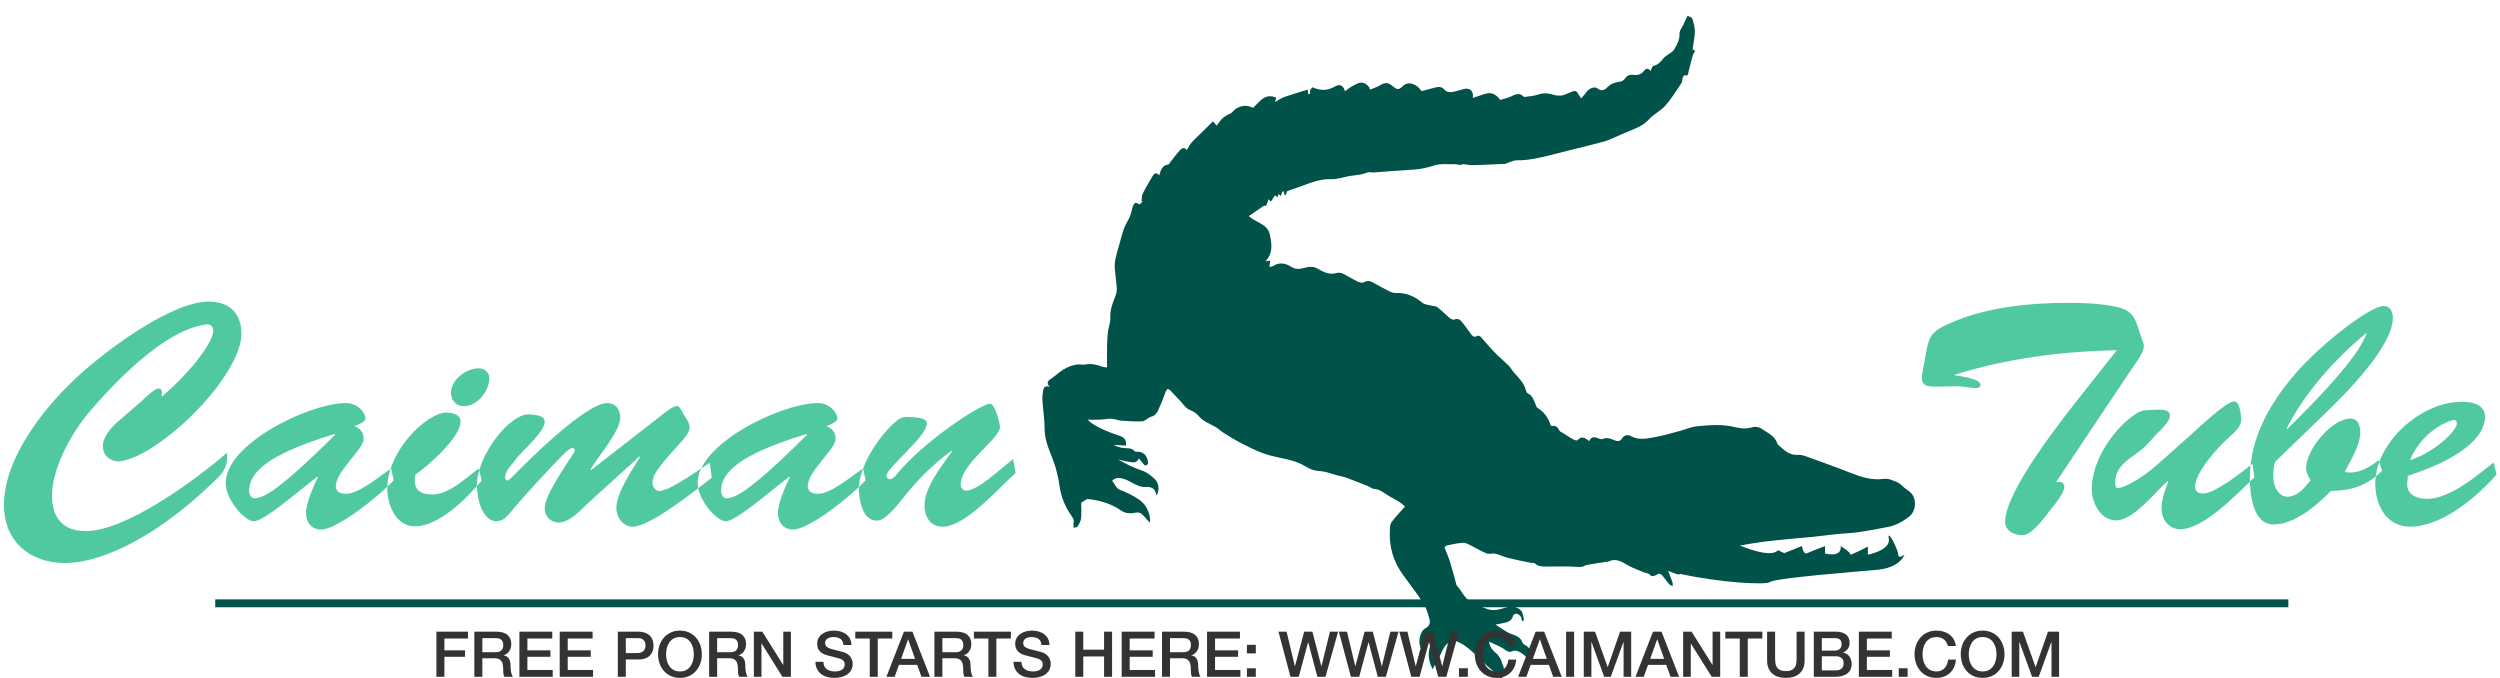 <?xml version="1.0" encoding="UTF-8"?>
<svg width="317px" height="86px" viewBox="0 0 317 86" version="1.1" xmlns="http://www.w3.org/2000/svg" xmlns:xlink="http://www.w3.org/1999/xlink">
    <!-- Generator: Sketch 45.2 (43514) - http://www.bohemiancoding.com/sketch -->
    <title>Caiman</title>
    <desc>Created with Sketch.</desc>
    <defs></defs>
    <g id="Page-1" stroke="none" stroke-width="1" fill="none" fill-rule="evenodd">
        <path d="M27.794,76.5 L289.661,76.5" id="Line-2" stroke="#015249" stroke-linecap="square"></path>
        <path d="M133.885,59.401 C134.081,60.105 134.236,60.826 134.336,61.549 C134.503,62.753 134.896,63.868 135.532,64.903 C135.728,65.222 135.969,65.518 136.123,65.853 C136.199,66.02 136.12,66.254 136.117,66.458 C136.115,66.61 136.121,66.76 136.123,66.913 C136.295,66.874 136.555,66.89 136.619,66.786 C136.818,66.465 137.036,66.108 137.077,65.747 C137.149,65.109 137.098,64.456 137.098,63.749 C137.218,63.671 137.455,63.517 137.695,63.368 C137.76,63.328 137.838,63.273 137.904,63.279 C139.452,63.426 140.889,63.854 142.186,64.753 C142.719,65.123 143.396,65.147 144.064,64.998 C144.273,64.951 144.589,65.015 144.743,65.153 C145.137,65.503 145.468,65.923 145.805,66.295 C145.966,65.33 145.383,64.024 144.541,63.425 C143.744,62.858 142.888,62.441 141.968,62.091 C141.563,61.938 141.33,61.345 141.02,60.951 C141.5,60.52 141.947,60.561 142.506,60.726 C143.063,60.89 143.503,61.219 144.008,61.445 C144.349,61.598 144.739,61.766 145.094,61.745 C145.913,61.693 146.535,61.834 146.626,62.848 C147.08,62.235 146.944,61.202 146.41,60.727 C145.924,60.295 145.452,59.883 144.783,59.664 C143.745,59.324 142.761,58.818 141.773,58.246 C142.205,58.349 142.633,58.499 143.071,58.542 C143.524,58.587 144.064,58.863 144.416,58.127 C144.678,58.447 144.886,58.7 145.14,59.012 C145.504,59.032 145.635,58.842 145.536,58.409 C145.359,57.632 144.903,57.253 144.116,57.271 C144.042,57.272 143.933,57.282 143.9,57.241 C143.484,56.716 142.877,56.88 142.336,56.793 C141.946,56.73 141.567,56.608 141.213,56.411 C141.733,56.44 142.253,56.469 142.769,56.498 C142.862,55.806 142.542,55.445 141.966,55.259 C141.044,54.962 138.576,54.072 137.942,53.215 C138.522,53.215 139.047,53.231 139.571,53.21 C139.938,53.195 140.301,53.111 140.667,53.094 C140.901,53.084 141.139,53.129 141.371,53.17 C141.652,53.218 141.926,53.327 142.207,53.344 C143.088,53.396 143.976,53.485 144.852,53.421 C145.233,53.394 145.566,52.939 145.962,52.841 C146.477,52.713 146.702,52.364 146.88,51.971 C147.218,51.225 147.525,50.464 147.802,49.694 C147.948,49.29 148.123,49.231 148.414,49.528 C148.826,49.948 149.222,50.383 149.63,50.809 C150.007,51.202 150.325,51.724 150.789,51.941 C151.218,52.141 151.653,52.327 151.923,52.677 C152.521,53.451 153.425,53.722 154.209,54.194 C154.537,54.392 154.815,54.672 155.142,54.875 C155.859,55.321 156.575,55.779 157.326,56.164 C158.298,56.66 159.275,57.173 160.303,57.526 C161.368,57.892 162.5,58.064 163.597,58.344 C164.03,58.455 164.46,58.598 164.866,58.782 C165.39,59.021 165.866,59.382 166.405,59.565 C166.911,59.736 167.479,59.712 168.007,59.828 C168.532,59.943 169.039,60.131 169.557,60.275 C169.914,60.374 170.288,60.421 170.633,60.547 C171.546,60.879 172.449,61.235 173.352,61.593 C173.672,61.719 173.969,61.978 174.292,62.003 C175.072,62.065 175.578,62.596 176.193,62.94 C176.598,63.168 177.013,63.378 177.405,63.627 C177.679,63.801 177.919,64.025 178.162,64.219 C177.557,64.908 176.955,65.527 176.445,66.213 C176.258,66.465 176.252,66.874 176.233,67.216 C176.119,69.298 176.665,71.195 177.904,72.893 C178.789,74.107 179.71,75.3 180.518,76.563 C180.892,77.148 181.082,77.865 181.264,78.547 C181.376,78.966 181.246,79.394 180.787,79.634 C180.019,80.036 179.82,81.361 180.097,82.073 C180.163,82.244 180.381,82.359 180.502,82.474 C180.909,81.801 181.26,81.223 181.61,80.645 C181.695,80.667 181.778,80.689 181.863,80.712 C181.066,82.057 180.879,83.423 181.674,84.869 C181.89,84.433 182.058,83.966 182.332,83.57 C182.803,82.888 182.949,81.981 183.679,81.499 C183.961,81.315 184.462,81.223 184.759,81.343 C185.325,81.57 185.864,81.926 186.329,82.325 C187.159,83.038 187.919,83.829 188.723,84.572 C189.103,84.922 189.531,85.223 189.907,85.577 C190.065,85.726 190.147,85.954 190.264,86.148 C190.741,85.766 190.846,84.797 190.513,84.207 C190.411,84.028 190.408,83.793 190.305,83.615 C190.155,83.355 189.991,83.083 189.77,82.889 C189.338,82.513 188.927,82.144 188.809,81.361 C189.458,81.666 190.026,81.882 190.54,82.188 C190.961,82.438 191.23,82.85 191.874,82.544 C192.348,82.32 193.383,83.015 193.671,83.528 C193.753,83.675 193.923,83.774 194.053,83.895 C194.11,83.725 194.222,83.553 194.216,83.385 C194.188,82.725 194.037,82.117 193.363,81.78 C193.246,81.72 193.105,81.621 193.067,81.509 C192.823,80.781 192.201,80.58 191.558,80.36 C191.22,80.244 190.919,80.019 190.607,79.831 C190.319,79.657 190.04,79.467 189.628,79.201 C189.952,79.139 190.165,79.099 190.377,79.056 C191.012,78.93 191.667,78.85 191.867,78.06 C191.897,77.94 192.192,77.784 192.321,77.815 C192.52,77.863 192.719,78.033 192.844,78.203 C192.945,78.342 192.94,78.558 192.995,78.798 C193.109,78.709 193.247,78.639 193.238,78.603 C193.14,78.203 193.126,77.715 192.876,77.436 C192.611,77.14 192.111,76.886 191.722,76.898 C191.109,76.916 190.51,77.211 189.89,77.311 C189.505,77.374 189.071,77.377 188.704,77.263 C188.04,77.056 187.411,76.74 186.766,76.472 C185.756,76.051 185.432,75.011 184.751,74.293 C184.712,74.253 184.688,74.194 184.672,74.139 C184.399,73.162 184.151,72.178 183.851,71.209 C183.664,70.608 183.4,70.029 183.148,69.38 C183.239,69.322 183.369,69.182 183.521,69.151 C184.188,69.018 184.859,68.858 185.534,68.826 C185.862,68.81 186.216,69.027 186.536,69.184 C187.192,69.504 187.813,69.905 188.49,70.169 C188.821,70.299 189.261,70.13 189.624,70.214 C190.167,70.338 190.676,70.606 191.218,70.741 C192.157,70.977 193.109,71.159 194.057,71.358 C194.244,71.397 194.504,71.335 194.617,71.439 C195.105,71.896 195.697,71.835 196.279,71.837 C197.122,71.838 197.965,71.816 198.808,71.826 C199.375,71.832 199.941,71.904 200.506,71.886 C200.746,71.879 200.974,71.678 201.219,71.633 C202.002,71.489 202.792,71.377 203.58,71.252 C203.715,71.231 203.867,71.248 203.985,71.192 C204.979,70.714 205.718,71.294 206.518,71.734 C207.122,72.066 207.787,72.287 208.422,72.564 C208.731,72.698 209.107,72.667 209.341,73.017 C209.396,73.099 209.85,73.028 210.026,72.899 C210.347,72.664 210.579,72.747 210.788,72.987 C211.091,73.336 211.347,73.726 211.651,74.074 C211.757,74.196 211.945,74.249 212.095,74.333 C212.087,74.161 212.117,73.976 212.064,73.819 C211.908,73.361 211.721,72.913 211.522,72.404 C211.558,72.413 211.594,72.421 211.63,72.431 C211.956,72.552 212.247,72.655 212.524,72.769 C212.737,72.858 212.919,72.845 213.093,72.777 C218.452,73.947 223.951,74.162 224.383,73.821 C225.046,73.296 235.126,72.51 238.045,72.248 C240.963,71.987 241.493,70.331 241.493,70.331 C241.493,70.331 240.697,70.937 240.697,70.331 C240.697,69.725 239.253,66.846 239.503,68.317 C239.754,69.787 236.851,70.331 236.851,70.331 L236.851,69.308 C236.851,69.308 234.464,70.544 234.597,70.299 C234.729,70.054 233.403,69.246 233.403,69.246 C233.556,70.799 231.413,70.176 231.413,70.176 L231.413,69.246 C231.413,69.246 229.689,69.889 229.159,70.14 C228.628,70.391 228.496,69.229 228.496,69.229 L226.241,70.14 L225.446,69.759 C224.734,70.608 222.353,69.873 220.616,69.178 C221.649,68.996 222.681,68.808 223.721,68.679 C225.781,68.424 227.855,68.274 229.922,68.066 C231.342,67.923 232.757,67.701 234.179,67.622 C235.902,67.526 237.569,67.149 239.253,66.847 C240.346,66.651 241.262,66.153 242.106,65.48 C243.004,64.765 243.069,63.164 242.219,62.41 C242.016,62.23 241.776,62.091 241.562,61.923 C241.233,61.663 240.949,61.308 240.578,61.149 C240.04,60.92 239.415,60.641 238.876,60.719 C237.289,60.947 235.9,60.451 234.483,59.893 C232.656,59.173 230.803,58.514 228.955,57.847 C228.647,57.737 228.298,57.654 227.976,57.678 C226.94,57.753 226.28,57.128 225.601,56.521 C225.514,56.444 225.404,56.361 225.373,56.26 C225.057,55.248 224.1,54.882 223.341,54.344 C223.053,54.14 222.528,54.066 222.188,54.173 C221.456,54.402 220.738,54.347 220.056,54.173 C218.42,53.754 216.781,53.895 215.147,54.058 C214.446,54.128 213.771,54.439 213.079,54.621 C211.985,54.909 210.897,55.242 209.785,55.44 C208.804,55.613 207.799,55.837 206.814,55.304 C206.407,55.084 205.939,55.138 205.648,55.629 C205.422,56.011 205.067,55.962 204.717,55.822 C204.223,55.624 203.741,55.418 203.191,55.665 C203.072,55.718 202.874,55.67 202.739,55.61 C202.248,55.388 201.8,55.301 201.503,55.937 C201.011,55.511 200.544,55.233 200.018,55.823 C199.957,55.89 199.663,55.818 199.519,55.736 C199.032,55.459 198.565,55.15 198.09,54.851 C197.975,54.779 197.813,54.731 197.754,54.627 C197.539,54.246 197.333,53.89 196.787,54.027 C196.737,54.039 196.613,53.925 196.59,53.85 C196.303,52.938 195.775,52.219 194.942,51.713 C194.818,51.638 194.775,51.421 194.708,51.265 C194.481,50.736 194.337,50.157 193.724,49.888 C193.622,49.843 193.538,49.682 193.509,49.561 C193.277,48.611 192.618,47.947 191.986,47.257 C191.742,46.99 191.583,46.646 191.33,46.392 C190.83,45.888 190.28,45.435 189.772,44.939 C189.395,44.572 189.046,44.177 188.695,43.786 C188.375,43.43 188.082,43.049 187.748,42.705 C187.658,42.612 187.416,42.53 187.332,42.582 C186.86,42.875 186.664,42.549 186.44,42.248 C186.063,41.741 185.708,41.214 185.293,40.738 C185.082,40.496 184.792,40.339 184.399,40.528 C184.263,40.593 183.959,40.442 183.801,40.31 C183.277,39.876 182.815,39.364 182.267,38.964 C182.015,38.781 181.616,38.803 181.289,38.712 C180.972,38.625 180.593,38.594 180.361,38.399 C179.369,37.565 178.282,37.087 176.949,37.152 C176.595,37.169 176.21,36.957 175.87,36.788 C175.246,36.478 174.649,36.116 174.032,35.79 C173.67,35.598 173.329,35.565 172.928,35.803 C172.746,35.911 172.37,35.807 172.134,35.693 C171.488,35.381 170.88,34.99 170.233,34.679 C170.022,34.578 169.717,34.55 169.493,34.615 C168.775,34.824 168.143,34.646 167.52,34.315 C167.209,34.151 166.904,33.938 166.57,33.866 C166.258,33.799 165.899,33.84 165.583,33.92 C164.971,34.077 164.394,34.238 163.788,33.86 C163.038,33.391 162.249,33.189 161.425,33.737 C161.315,33.811 161.151,33.806 160.962,33.85 C160.998,33.55 161.023,33.331 161.057,33.051 C160.832,33.08 160.663,33.102 160.464,33.127 C161.467,32.102 161.248,30.857 161.012,29.726 C160.735,28.403 159.219,28.204 158.338,27.406 C158.984,26.961 159.585,26.538 160.198,26.131 C160.297,26.065 160.523,26.111 160.561,26.039 C160.687,25.798 160.756,25.528 160.854,25.244 C160.914,25.317 161.002,25.426 161.131,25.584 C161.315,25.301 161.482,25.047 161.665,24.766 C161.716,24.808 161.825,24.896 161.985,25.027 C162.035,24.854 162.07,24.731 162.11,24.593 C162.211,24.682 162.289,24.749 162.41,24.856 C162.479,24.649 162.533,24.489 162.587,24.329 C162.641,24.294 162.695,24.259 162.749,24.225 C162.795,24.402 162.839,24.579 162.885,24.756 C162.959,24.713 163.033,24.671 163.108,24.627 C163.127,24.482 163.147,24.336 163.154,24.284 C163.417,24.176 163.627,24.067 163.85,24.002 C165.479,23.523 166.985,22.643 168.788,22.72 C169.578,22.753 170.382,22.444 171.183,22.308 C171.643,22.231 172.115,22.211 172.574,22.123 C172.902,22.06 173.212,21.903 173.54,21.834 C173.711,21.797 173.906,21.886 174.086,21.874 C175.796,21.754 177.503,21.601 179.214,21.507 C180.112,21.459 180.947,21.274 181.809,20.992 C182.602,20.732 183.524,20.839 184.39,20.819 C184.807,20.81 185.245,21.034 185.501,20.806 C185.992,20.863 186.388,20.955 186.781,20.944 C188.149,20.908 189.515,20.84 190.882,20.772 C191.007,20.766 191.125,20.659 191.252,20.619 C191.603,20.511 191.957,20.325 192.307,20.328 C193.789,20.343 195.207,20.026 196.626,19.656 C198.872,19.07 201.138,18.555 203.378,17.949 C204.13,17.745 204.83,17.356 205.555,17.053 C205.965,16.88 206.374,16.707 206.785,16.539 C207.635,16.195 208.445,15.846 209.095,15.124 C209.692,14.461 210.584,14.056 211.173,13.387 C211.948,12.509 212.564,11.492 213.22,10.517 C213.339,10.34 213.293,10.063 213.365,9.847 C213.406,9.724 213.566,9.525 213.621,9.54 C214.127,9.682 214.046,9.286 214.113,9.039 C214.292,8.376 214.45,7.706 214.64,7.046 C214.696,6.852 214.83,6.679 214.955,6.447 C214.849,6.385 214.732,6.318 214.619,6.253 C214.723,5.498 214.895,4.742 214.908,3.984 C214.918,3.444 214.757,2.886 214.584,2.365 C214.528,2.197 214.192,2.119 213.984,2 C213.901,2.173 213.818,2.346 213.736,2.52 C213.606,2.796 213.488,3.077 213.343,3.345 C213.172,3.662 212.95,3.871 212.963,4.35 C212.979,4.996 212.651,5.719 212.277,6.283 C211.977,6.736 211.318,6.943 210.95,7.37 C210.571,7.808 210.262,8.236 209.635,8.36 C209.489,8.389 209.412,8.765 209.286,9.016 C209.029,8.594 208.707,8.649 208.47,8.976 C208.09,9.497 207.568,9.558 207.01,9.49 C206.527,9.431 206.254,9.656 205.998,10.013 C205.89,10.163 205.684,10.295 205.5,10.332 C204.923,10.448 204.362,10.514 203.906,10.984 C203.552,11.349 203.114,11.678 202.533,11.196 C202.198,10.918 201.465,11.225 201.168,11.655 C200.979,11.929 200.751,12.177 200.496,12.491 C200.381,12.314 200.34,12.255 200.303,12.193 C199.841,11.409 199.844,11.415 199.008,11.755 C198.646,11.901 198.279,12.094 197.902,12.125 C197.509,12.157 197.09,12.059 196.703,11.945 C196.106,11.77 195.557,11.803 194.963,12.01 C194.452,12.189 193.881,12.202 193.26,12.301 C192.758,11.82 192.439,11.818 191.641,12.209 C191.198,12.426 190.694,12.524 190.231,12.671 C189.606,11.823 189.001,11.636 188.08,11.968 C187.65,12.124 187.214,12.266 186.746,12.425 C186.904,11.608 186.407,11.105 185.67,11.272 C185.122,11.397 184.588,11.609 184.035,11.682 C183.765,11.718 183.355,11.61 183.199,11.417 C182.828,10.959 182.424,10.974 181.942,11.108 C181.366,11.268 180.787,11.414 180.235,11.559 C179.911,10.947 179.088,10.487 178.529,10.579 C178.317,10.614 178.084,10.723 177.93,10.87 C177.374,11.401 177.222,11.426 176.651,10.966 C175.956,10.404 175.701,10.408 174.904,10.862 C174.536,11.073 174.118,11.198 173.72,11.364 C173.556,10.683 172.767,10.286 172.174,10.569 C171.889,10.705 171.601,10.838 171.332,11.003 C171.057,11.172 170.805,11.38 170.541,11.572 C170.36,10.879 169.92,10.584 169.288,10.958 C168.323,11.528 167.425,11.513 166.454,11.076 C166.406,11.055 166.203,11.287 166.133,11.43 C166.081,11.535 166.144,11.689 166.122,11.816 C166.113,11.868 166.014,11.905 165.913,11.98 C165.875,11.754 165.845,11.579 165.809,11.364 C164.801,11.679 163.819,11.957 162.859,12.296 C162.45,12.44 162.088,12.709 161.676,12.936 C161.719,12.787 161.766,12.624 161.835,12.384 C160.35,11.75 159.714,12.936 158.884,13.676 C157.99,13.177 156.874,13.43 156.23,14.241 C156.105,14.4 155.843,14.448 155.655,14.566 C155.414,14.717 155.154,14.855 154.958,15.053 C154.716,15.299 154.532,15.6 154.282,15.93 C154.091,15.713 153.946,15.549 153.803,15.384 C153.418,15.766 153.051,16.134 152.682,16.498 C152.16,17.013 151.615,17.507 151.121,18.047 C150.869,18.321 150.706,18.676 150.48,19.03 C150.195,18.613 149.86,18.775 149.6,19.063 C149.186,19.521 148.821,20.023 148.435,20.505 C148.339,20.625 148.257,20.834 148.147,20.85 C147.379,20.96 147.18,21.545 146.994,22.231 C146.585,21.765 146.331,22.024 146.137,22.35 C145.702,23.081 145.262,23.812 144.886,24.573 C144.75,24.848 144.795,25.21 144.757,25.533 C144.807,25.54 144.856,25.545 144.906,25.551 C144.769,25.678 144.63,25.805 144.492,25.931 C143.976,25.599 143.836,25.639 143.628,26.238 C143.487,26.638 143.433,27.071 143.271,27.46 C143.062,27.957 142.731,28.407 142.548,28.911 C142.285,29.631 142.105,30.382 141.896,31.121 C141.736,31.687 141.557,32.25 141.44,32.825 C141.36,33.218 141.327,33.633 141.356,34.033 C141.414,34.86 141.558,35.681 141.603,36.508 C141.623,36.876 141.555,37.28 141.411,37.62 C141.049,38.475 140.748,39.313 140.789,40.274 C140.814,40.86 140.569,41.451 140.495,42.046 C140.422,42.636 140.39,43.233 140.378,43.828 C140.359,44.72 140.373,45.614 140.373,46.593 C140.22,46.57 139.994,46.572 139.797,46.5 C139.089,46.241 138.385,46.068 137.616,46.22 C137.306,46.282 136.964,46.17 136.645,46.209 C135.592,46.336 134.724,46.853 133.935,47.525 C133.699,47.726 133.44,47.904 133.184,48.082 C132.832,48.326 132.673,48.599 133.118,49.048 C132.498,48.833 132.329,49.162 132.264,49.547 C132.198,49.946 132.154,50.359 132.179,50.761 C132.259,51.981 132.455,53.198 132.461,54.418 C132.46,56.227 133.423,57.737 133.885,59.401 Z" id="Shape" fill="#015249" fill-rule="nonzero"></path>
        <path d="M55.335,80.096 L59.336,80.096 L59.336,80.962 L56.35,80.962 L56.35,82.462 L58.97,82.462 L58.97,83.28 L56.35,83.28 L56.35,85.821 L55.335,85.821 L55.335,80.096 Z M60.147,80.096 L62.914,80.096 C63.552,80.096 64.031,80.233 64.35,80.505 C64.669,80.778 64.829,81.157 64.829,81.644 C64.829,81.917 64.788,82.142 64.707,82.321 C64.626,82.5 64.531,82.645 64.423,82.754 C64.315,82.864 64.208,82.943 64.103,82.991 C63.997,83.039 63.92,83.071 63.871,83.087 L63.871,83.103 C63.958,83.114 64.051,83.141 64.151,83.183 C64.251,83.226 64.345,83.294 64.431,83.388 C64.518,83.481 64.59,83.603 64.646,83.753 C64.703,83.902 64.732,84.089 64.732,84.314 C64.732,84.651 64.757,84.957 64.809,85.232 C64.86,85.507 64.94,85.704 65.048,85.821 L63.961,85.821 C63.885,85.698 63.84,85.562 63.827,85.412 C63.813,85.263 63.806,85.118 63.806,84.979 C63.806,84.717 63.79,84.492 63.758,84.302 C63.725,84.112 63.666,83.954 63.579,83.829 C63.493,83.703 63.375,83.611 63.226,83.552 C63.078,83.493 62.887,83.464 62.654,83.464 L61.161,83.464 L61.161,85.821 L60.147,85.821 L60.147,80.096 Z M61.161,82.702 L62.825,82.702 C63.149,82.702 63.395,82.626 63.563,82.474 C63.731,82.321 63.815,82.093 63.815,81.788 C63.815,81.606 63.788,81.458 63.733,81.343 C63.679,81.228 63.605,81.139 63.51,81.075 C63.416,81.011 63.307,80.968 63.186,80.946 C63.064,80.925 62.938,80.914 62.808,80.914 L61.161,80.914 L61.161,82.702 Z M65.859,80.096 L70.03,80.096 L70.03,80.962 L66.874,80.962 L66.874,82.462 L69.795,82.462 L69.795,83.28 L66.874,83.28 L66.874,84.955 L70.087,84.955 L70.087,85.821 L65.859,85.821 L65.859,80.096 Z M70.971,80.096 L75.142,80.096 L75.142,80.962 L71.986,80.962 L71.986,82.462 L74.907,82.462 L74.907,83.28 L71.986,83.28 L71.986,84.955 L75.199,84.955 L75.199,85.821 L70.971,85.821 L70.971,80.096 Z M78.339,80.096 L80.895,80.096 C81.306,80.096 81.641,80.155 81.901,80.273 C82.161,80.39 82.361,80.537 82.502,80.714 C82.642,80.89 82.738,81.083 82.79,81.291 C82.841,81.5 82.867,81.692 82.867,81.868 C82.867,82.045 82.841,82.236 82.79,82.442 C82.738,82.647 82.642,82.839 82.502,83.015 C82.361,83.191 82.161,83.337 81.901,83.452 C81.641,83.567 81.306,83.624 80.895,83.624 L79.353,83.624 L79.353,85.821 L78.339,85.821 L78.339,80.096 Z M79.353,82.806 L80.838,82.806 C80.952,82.806 81.068,82.79 81.187,82.758 C81.306,82.726 81.416,82.674 81.516,82.602 C81.616,82.53 81.697,82.434 81.759,82.313 C81.821,82.193 81.852,82.042 81.852,81.86 C81.852,81.673 81.825,81.518 81.771,81.395 C81.717,81.272 81.644,81.175 81.552,81.103 C81.46,81.031 81.355,80.981 81.236,80.954 C81.117,80.928 80.99,80.914 80.854,80.914 L79.353,80.914 L79.353,82.806 Z M86.218,80.778 C85.909,80.778 85.643,80.839 85.419,80.962 C85.194,81.085 85.011,81.25 84.871,81.455 C84.73,81.661 84.626,81.895 84.558,82.157 C84.491,82.419 84.457,82.686 84.457,82.959 C84.457,83.231 84.491,83.499 84.558,83.761 C84.626,84.022 84.73,84.256 84.871,84.462 C85.011,84.668 85.194,84.832 85.419,84.955 C85.643,85.078 85.909,85.14 86.218,85.14 C86.526,85.14 86.793,85.078 87.017,84.955 C87.242,84.832 87.424,84.668 87.565,84.462 C87.705,84.256 87.81,84.022 87.877,83.761 C87.945,83.499 87.979,83.231 87.979,82.959 C87.979,82.686 87.945,82.419 87.877,82.157 C87.81,81.895 87.705,81.661 87.565,81.455 C87.424,81.25 87.242,81.085 87.017,80.962 C86.793,80.839 86.526,80.778 86.218,80.778 Z M86.218,79.96 C86.651,79.96 87.039,80.04 87.382,80.201 C87.726,80.361 88.016,80.578 88.254,80.85 C88.492,81.123 88.675,81.441 88.802,81.804 C88.929,82.168 88.993,82.553 88.993,82.959 C88.993,83.37 88.929,83.758 88.802,84.121 C88.675,84.485 88.492,84.803 88.254,85.075 C88.016,85.348 87.726,85.563 87.382,85.721 C87.039,85.879 86.651,85.957 86.218,85.957 C85.785,85.957 85.397,85.879 85.053,85.721 C84.71,85.563 84.419,85.348 84.181,85.075 C83.943,84.803 83.761,84.485 83.633,84.121 C83.506,83.758 83.443,83.37 83.443,82.959 C83.443,82.553 83.506,82.168 83.633,81.804 C83.761,81.441 83.943,81.123 84.181,80.85 C84.419,80.578 84.71,80.361 85.053,80.201 C85.397,80.04 85.785,79.96 86.218,79.96 Z M89.918,80.096 L92.685,80.096 C93.323,80.096 93.802,80.233 94.121,80.505 C94.44,80.778 94.6,81.157 94.6,81.644 C94.6,81.917 94.559,82.142 94.478,82.321 C94.397,82.5 94.302,82.645 94.194,82.754 C94.086,82.864 93.979,82.943 93.874,82.991 C93.768,83.039 93.691,83.071 93.642,83.087 L93.642,83.103 C93.729,83.114 93.822,83.141 93.922,83.183 C94.022,83.226 94.116,83.294 94.202,83.388 C94.289,83.481 94.36,83.603 94.417,83.753 C94.474,83.902 94.502,84.089 94.502,84.314 C94.502,84.651 94.528,84.957 94.579,85.232 C94.631,85.507 94.711,85.704 94.819,85.821 L93.732,85.821 C93.656,85.698 93.611,85.562 93.598,85.412 C93.584,85.263 93.577,85.118 93.577,84.979 C93.577,84.717 93.561,84.492 93.529,84.302 C93.496,84.112 93.437,83.954 93.35,83.829 C93.264,83.703 93.146,83.611 92.997,83.552 C92.848,83.493 92.658,83.464 92.425,83.464 L90.932,83.464 L90.932,85.821 L89.918,85.821 L89.918,80.096 Z M90.932,82.702 L92.596,82.702 C92.92,82.702 93.166,82.626 93.334,82.474 C93.502,82.321 93.585,82.093 93.585,81.788 C93.585,81.606 93.558,81.458 93.504,81.343 C93.45,81.228 93.376,81.139 93.281,81.075 C93.187,81.011 93.078,80.968 92.957,80.946 C92.835,80.925 92.709,80.914 92.579,80.914 L90.932,80.914 L90.932,82.702 Z M95.59,80.096 L96.661,80.096 L99.306,84.314 L99.322,84.314 L99.322,80.096 L100.288,80.096 L100.288,85.821 L99.217,85.821 L96.58,81.612 L96.555,81.612 L96.555,85.821 L95.59,85.821 L95.59,80.096 Z M104.41,83.913 C104.41,84.132 104.448,84.319 104.523,84.474 C104.599,84.629 104.705,84.756 104.84,84.855 C104.975,84.954 105.131,85.026 105.306,85.071 C105.482,85.117 105.673,85.14 105.878,85.14 C106.1,85.14 106.29,85.114 106.446,85.063 C106.603,85.013 106.73,84.947 106.828,84.867 C106.925,84.787 106.995,84.695 107.039,84.59 C107.082,84.486 107.104,84.381 107.104,84.274 C107.104,84.055 107.054,83.893 106.954,83.789 C106.853,83.684 106.744,83.611 106.625,83.568 C106.419,83.493 106.18,83.422 105.907,83.356 C105.634,83.289 105.297,83.202 104.897,83.095 C104.648,83.031 104.441,82.947 104.276,82.843 C104.111,82.738 103.98,82.622 103.882,82.494 C103.785,82.365 103.716,82.229 103.675,82.085 C103.635,81.941 103.615,81.794 103.615,81.644 C103.615,81.355 103.675,81.105 103.797,80.894 C103.919,80.683 104.08,80.508 104.28,80.369 C104.48,80.23 104.707,80.127 104.962,80.06 C105.216,79.994 105.473,79.96 105.732,79.96 C106.035,79.96 106.321,79.999 106.588,80.076 C106.856,80.154 107.091,80.27 107.294,80.425 C107.497,80.58 107.658,80.771 107.777,80.998 C107.896,81.226 107.956,81.489 107.956,81.788 L106.941,81.788 C106.914,81.419 106.787,81.159 106.56,81.007 C106.333,80.854 106.043,80.778 105.692,80.778 C105.573,80.778 105.451,80.79 105.327,80.814 C105.202,80.838 105.089,80.878 104.986,80.934 C104.883,80.99 104.798,81.067 104.73,81.163 C104.663,81.259 104.629,81.379 104.629,81.524 C104.629,81.727 104.692,81.886 104.82,82.001 C104.947,82.116 105.113,82.202 105.319,82.261 C105.34,82.267 105.425,82.289 105.574,82.329 C105.723,82.37 105.889,82.414 106.073,82.462 C106.257,82.51 106.437,82.557 106.613,82.602 C106.789,82.647 106.914,82.681 106.99,82.702 C107.179,82.761 107.344,82.841 107.485,82.943 C107.626,83.044 107.743,83.161 107.838,83.292 C107.933,83.422 108.003,83.563 108.049,83.712 C108.095,83.862 108.118,84.012 108.118,84.161 C108.118,84.482 108.052,84.756 107.919,84.983 C107.787,85.21 107.612,85.396 107.396,85.54 C107.179,85.685 106.933,85.79 106.657,85.857 C106.381,85.924 106.1,85.957 105.813,85.957 C105.484,85.957 105.172,85.917 104.88,85.837 C104.588,85.757 104.334,85.634 104.118,85.468 C103.901,85.303 103.728,85.09 103.598,84.831 C103.468,84.572 103.401,84.266 103.395,83.913 L104.41,83.913 Z M108.451,80.096 L113.141,80.096 L113.141,80.962 L111.299,80.962 L111.299,85.821 L110.284,85.821 L110.284,80.962 L108.451,80.962 L108.451,80.096 Z M114.617,80.096 L115.697,80.096 L117.928,85.821 L116.841,85.821 L116.297,84.306 L113.984,84.306 L113.441,85.821 L112.394,85.821 L114.617,80.096 Z M114.26,83.544 L116.029,83.544 L115.161,81.083 L115.137,81.083 L114.26,83.544 Z M118.48,80.096 L121.247,80.096 C121.885,80.096 122.364,80.233 122.683,80.505 C123.002,80.778 123.162,81.157 123.162,81.644 C123.162,81.917 123.121,82.142 123.04,82.321 C122.959,82.5 122.864,82.645 122.756,82.754 C122.648,82.864 122.541,82.943 122.435,82.991 C122.33,83.039 122.253,83.071 122.204,83.087 L122.204,83.103 C122.291,83.114 122.384,83.141 122.484,83.183 C122.584,83.226 122.677,83.294 122.764,83.388 C122.851,83.481 122.922,83.603 122.979,83.753 C123.036,83.902 123.064,84.089 123.064,84.314 C123.064,84.651 123.09,84.957 123.141,85.232 C123.193,85.507 123.272,85.704 123.381,85.821 L122.293,85.821 C122.218,85.698 122.173,85.562 122.159,85.412 C122.146,85.263 122.139,85.118 122.139,84.979 C122.139,84.717 122.123,84.492 122.09,84.302 C122.058,84.112 121.999,83.954 121.912,83.829 C121.825,83.703 121.708,83.611 121.559,83.552 C121.41,83.493 121.22,83.464 120.987,83.464 L119.494,83.464 L119.494,85.821 L118.48,85.821 L118.48,80.096 Z M119.494,82.702 L121.157,82.702 C121.482,82.702 121.728,82.626 121.896,82.474 C122.063,82.321 122.147,82.093 122.147,81.788 C122.147,81.606 122.12,81.458 122.066,81.343 C122.012,81.228 121.938,81.139 121.843,81.075 C121.748,81.011 121.64,80.968 121.518,80.946 C121.397,80.925 121.271,80.914 121.141,80.914 L119.494,80.914 L119.494,82.702 Z M123.494,80.096 L128.184,80.096 L128.184,80.962 L126.342,80.962 L126.342,85.821 L125.328,85.821 L125.328,80.962 L123.494,80.962 L123.494,80.096 Z M129.523,83.913 C129.523,84.132 129.561,84.319 129.637,84.474 C129.712,84.629 129.818,84.756 129.953,84.855 C130.088,84.954 130.244,85.026 130.42,85.071 C130.595,85.117 130.786,85.14 130.992,85.14 C131.214,85.14 131.403,85.114 131.56,85.063 C131.717,85.013 131.844,84.947 131.941,84.867 C132.038,84.787 132.109,84.695 132.152,84.59 C132.195,84.486 132.217,84.381 132.217,84.274 C132.217,84.055 132.167,83.893 132.067,83.789 C131.967,83.684 131.857,83.611 131.738,83.568 C131.533,83.493 131.293,83.422 131.02,83.356 C130.747,83.289 130.41,83.202 130.01,83.095 C129.761,83.031 129.554,82.947 129.389,82.843 C129.224,82.738 129.093,82.622 128.996,82.494 C128.898,82.365 128.829,82.229 128.789,82.085 C128.748,81.941 128.728,81.794 128.728,81.644 C128.728,81.355 128.789,81.105 128.91,80.894 C129.032,80.683 129.193,80.508 129.393,80.369 C129.593,80.23 129.821,80.127 130.075,80.06 C130.329,79.994 130.586,79.96 130.846,79.96 C131.149,79.96 131.434,79.999 131.702,80.076 C131.969,80.154 132.205,80.27 132.408,80.425 C132.61,80.58 132.771,80.771 132.89,80.998 C133.009,81.226 133.069,81.489 133.069,81.788 L132.055,81.788 C132.028,81.419 131.901,81.159 131.673,81.007 C131.446,80.854 131.157,80.778 130.805,80.778 C130.686,80.778 130.564,80.79 130.44,80.814 C130.316,80.838 130.202,80.878 130.099,80.934 C129.996,80.99 129.911,81.067 129.844,81.163 C129.776,81.259 129.742,81.379 129.742,81.524 C129.742,81.727 129.806,81.886 129.933,82.001 C130.06,82.116 130.226,82.202 130.432,82.261 C130.453,82.267 130.539,82.289 130.687,82.329 C130.836,82.37 131.003,82.414 131.186,82.462 C131.37,82.51 131.55,82.557 131.726,82.602 C131.902,82.647 132.028,82.681 132.103,82.702 C132.293,82.761 132.458,82.841 132.598,82.943 C132.739,83.044 132.857,83.161 132.951,83.292 C133.046,83.422 133.116,83.563 133.162,83.712 C133.208,83.862 133.231,84.012 133.231,84.161 C133.231,84.482 133.165,84.756 133.032,84.983 C132.9,85.21 132.725,85.396 132.509,85.54 C132.293,85.685 132.047,85.79 131.771,85.857 C131.495,85.924 131.214,85.957 130.927,85.957 C130.597,85.957 130.286,85.917 129.994,85.837 C129.702,85.757 129.447,85.634 129.231,85.468 C129.015,85.303 128.841,85.09 128.712,84.831 C128.582,84.572 128.514,84.266 128.509,83.913 L129.523,83.913 Z M136.347,80.096 L137.361,80.096 L137.361,82.374 L139.998,82.374 L139.998,80.096 L141.013,80.096 L141.013,85.821 L139.998,85.821 L139.998,83.239 L137.361,83.239 L137.361,85.821 L136.347,85.821 L136.347,80.096 Z M142.23,80.096 L146.401,80.096 L146.401,80.962 L143.244,80.962 L143.244,82.462 L146.165,82.462 L146.165,83.28 L143.244,83.28 L143.244,84.955 L146.457,84.955 L146.457,85.821 L142.23,85.821 L142.23,80.096 Z M147.342,80.096 L150.109,80.096 C150.747,80.096 151.226,80.233 151.545,80.505 C151.864,80.778 152.024,81.157 152.024,81.644 C152.024,81.917 151.983,82.142 151.902,82.321 C151.821,82.5 151.726,82.645 151.618,82.754 C151.51,82.864 151.403,82.943 151.297,82.991 C151.192,83.039 151.115,83.071 151.066,83.087 L151.066,83.103 C151.153,83.114 151.246,83.141 151.346,83.183 C151.446,83.226 151.539,83.294 151.626,83.388 C151.713,83.481 151.784,83.603 151.841,83.753 C151.898,83.902 151.926,84.089 151.926,84.314 C151.926,84.651 151.952,84.957 152.003,85.232 C152.055,85.507 152.135,85.704 152.243,85.821 L151.155,85.821 C151.08,85.698 151.035,85.562 151.022,85.412 C151.008,85.263 151.001,85.118 151.001,84.979 C151.001,84.717 150.985,84.492 150.953,84.302 C150.92,84.112 150.861,83.954 150.774,83.829 C150.687,83.703 150.57,83.611 150.421,83.552 C150.272,83.493 150.082,83.464 149.849,83.464 L148.356,83.464 L148.356,85.821 L147.342,85.821 L147.342,80.096 Z M148.356,82.702 L150.019,82.702 C150.344,82.702 150.59,82.626 150.758,82.474 C150.925,82.321 151.009,82.093 151.009,81.788 C151.009,81.606 150.982,81.458 150.928,81.343 C150.874,81.228 150.8,81.139 150.705,81.075 C150.61,81.011 150.502,80.968 150.38,80.946 C150.259,80.925 150.133,80.914 150.003,80.914 L148.356,80.914 L148.356,82.702 Z M153.054,80.096 L157.225,80.096 L157.225,80.962 L154.068,80.962 L154.068,82.462 L156.989,82.462 L156.989,83.28 L154.068,83.28 L154.068,84.955 L157.282,84.955 L157.282,85.821 L153.054,85.821 L153.054,80.096 Z M158.109,84.739 L159.237,84.739 L159.237,85.821 L158.109,85.821 L158.109,84.739 Z M158.109,81.764 L159.237,81.764 L159.237,82.847 L158.109,82.847 L158.109,81.764 Z M162.11,80.096 L163.14,80.096 L164.187,84.474 L164.203,84.474 L165.371,80.096 L166.41,80.096 L167.546,84.474 L167.562,84.474 L168.641,80.096 L169.672,80.096 L168.073,85.821 L167.043,85.821 L165.883,81.443 L165.866,81.443 L164.682,85.821 L163.635,85.821 L162.11,80.096 Z M169.769,80.096 L170.8,80.096 L171.847,84.474 L171.863,84.474 L173.031,80.096 L174.07,80.096 L175.206,84.474 L175.222,84.474 L176.301,80.096 L177.332,80.096 L175.733,85.821 L174.703,85.821 L173.542,81.443 L173.526,81.443 L172.341,85.821 L171.295,85.821 L169.769,80.096 Z M177.429,80.096 L178.46,80.096 L179.506,84.474 L179.522,84.474 L180.691,80.096 L181.73,80.096 L182.866,84.474 L182.882,84.474 L183.961,80.096 L184.991,80.096 L183.393,85.821 L182.362,85.821 L181.202,81.443 L181.186,81.443 L180.001,85.821 L178.955,85.821 L177.429,80.096 Z M185,84.739 L186.127,84.739 L186.127,85.821 L185,85.821 L185,84.739 Z M191.223,81.917 C191.18,81.751 191.12,81.598 191.045,81.459 C190.969,81.321 190.871,81.2 190.752,81.099 C190.633,80.997 190.494,80.918 190.335,80.862 C190.175,80.806 189.99,80.778 189.779,80.778 C189.47,80.778 189.204,80.839 188.98,80.962 C188.755,81.085 188.572,81.25 188.432,81.455 C188.291,81.661 188.187,81.895 188.119,82.157 C188.052,82.419 188.018,82.686 188.018,82.959 C188.018,83.231 188.052,83.499 188.119,83.761 C188.187,84.022 188.291,84.256 188.432,84.462 C188.572,84.668 188.755,84.832 188.98,84.955 C189.204,85.078 189.47,85.14 189.779,85.14 C190.006,85.14 190.206,85.101 190.379,85.023 C190.552,84.946 190.701,84.839 190.826,84.703 C190.95,84.566 191.047,84.407 191.118,84.226 C191.188,84.044 191.234,83.849 191.256,83.64 L192.245,83.64 C192.224,83.982 192.149,84.295 192.022,84.578 C191.895,84.862 191.723,85.106 191.507,85.312 C191.291,85.518 191.036,85.677 190.744,85.789 C190.452,85.901 190.13,85.957 189.779,85.957 C189.346,85.957 188.958,85.879 188.614,85.721 C188.271,85.563 187.98,85.348 187.742,85.075 C187.504,84.803 187.322,84.485 187.194,84.121 C187.067,83.758 187.004,83.37 187.004,82.959 C187.004,82.553 187.067,82.168 187.194,81.804 C187.322,81.441 187.504,81.123 187.742,80.85 C187.98,80.578 188.271,80.361 188.614,80.201 C188.958,80.04 189.346,79.96 189.779,79.96 C190.103,79.96 190.409,80.004 190.696,80.092 C190.982,80.181 191.235,80.309 191.454,80.477 C191.673,80.646 191.851,80.85 191.986,81.091 C192.121,81.331 192.205,81.606 192.237,81.917 L191.223,81.917 Z M194.72,80.096 L195.799,80.096 L198.031,85.821 L196.944,85.821 L196.4,84.306 L194.087,84.306 L193.544,85.821 L192.497,85.821 L194.72,80.096 Z M194.363,83.544 L196.132,83.544 L195.264,81.083 L195.24,81.083 L194.363,83.544 Z M198.583,80.096 L199.597,80.096 L199.597,85.821 L198.583,85.821 L198.583,80.096 Z M200.822,80.096 L202.25,80.096 L203.849,84.578 L203.865,84.578 L205.423,80.096 L206.835,80.096 L206.835,85.821 L205.869,85.821 L205.869,81.403 L205.853,81.403 L204.246,85.821 L203.411,85.821 L201.804,81.403 L201.788,81.403 L201.788,85.821 L200.822,85.821 L200.822,80.096 Z M209.602,80.096 L210.681,80.096 L212.912,85.821 L211.825,85.821 L211.281,84.306 L208.969,84.306 L208.425,85.821 L207.378,85.821 L209.602,80.096 Z M209.245,83.544 L211.014,83.544 L210.145,81.083 L210.121,81.083 L209.245,83.544 Z M213.423,80.096 L214.495,80.096 L217.14,84.314 L217.156,84.314 L217.156,80.096 L218.122,80.096 L218.122,85.821 L217.05,85.821 L214.413,81.612 L214.389,81.612 L214.389,85.821 L213.423,85.821 L213.423,80.096 Z M218.771,80.096 L223.461,80.096 L223.461,80.962 L221.619,80.962 L221.619,85.821 L220.604,85.821 L220.604,80.962 L218.771,80.962 L218.771,80.096 Z M224.069,80.096 L225.083,80.096 L225.083,83.432 C225.083,83.624 225.093,83.819 225.112,84.017 C225.131,84.215 225.185,84.393 225.274,84.55 C225.363,84.708 225.499,84.838 225.68,84.939 C225.861,85.041 226.117,85.092 226.447,85.092 C226.777,85.092 227.032,85.041 227.213,84.939 C227.395,84.838 227.53,84.708 227.619,84.55 C227.708,84.393 227.763,84.215 227.781,84.017 C227.8,83.819 227.81,83.624 227.81,83.432 L227.81,80.096 L228.824,80.096 L228.824,83.761 C228.824,84.129 228.767,84.45 228.654,84.723 C228.54,84.995 228.379,85.224 228.171,85.408 C227.963,85.593 227.712,85.73 227.42,85.821 C227.128,85.912 226.804,85.957 226.447,85.957 C226.09,85.957 225.765,85.912 225.473,85.821 C225.181,85.73 224.931,85.593 224.722,85.408 C224.514,85.224 224.353,84.995 224.24,84.723 C224.126,84.45 224.069,84.129 224.069,83.761 L224.069,80.096 Z M231.007,82.494 L232.662,82.494 C232.906,82.494 233.108,82.426 233.271,82.289 C233.433,82.153 233.514,81.957 233.514,81.7 C233.514,81.411 233.441,81.208 233.295,81.091 C233.149,80.973 232.938,80.914 232.662,80.914 L231.007,80.914 L231.007,82.494 Z M229.993,80.096 L232.808,80.096 C233.327,80.096 233.744,80.214 234.058,80.449 C234.371,80.684 234.528,81.04 234.528,81.516 C234.528,81.804 234.457,82.051 234.313,82.257 C234.17,82.463 233.966,82.622 233.701,82.734 L233.701,82.75 C234.058,82.825 234.328,82.992 234.512,83.251 C234.696,83.511 234.788,83.835 234.788,84.226 C234.788,84.45 234.747,84.66 234.666,84.855 C234.585,85.05 234.458,85.218 234.285,85.36 C234.112,85.502 233.89,85.614 233.62,85.697 C233.349,85.78 233.027,85.821 232.654,85.821 L229.993,85.821 L229.993,80.096 Z M231.007,85.003 L232.8,85.003 C233.108,85.003 233.348,84.924 233.518,84.767 C233.689,84.609 233.774,84.386 233.774,84.097 C233.774,83.814 233.689,83.596 233.518,83.444 C233.348,83.292 233.108,83.215 232.8,83.215 L231.007,83.215 L231.007,85.003 Z M235.705,80.096 L239.876,80.096 L239.876,80.962 L236.719,80.962 L236.719,82.462 L239.64,82.462 L239.64,83.28 L236.719,83.28 L236.719,84.955 L239.932,84.955 L239.932,85.821 L235.705,85.821 L235.705,80.096 Z M240.76,84.739 L241.888,84.739 L241.888,85.821 L240.76,85.821 L240.76,84.739 Z M246.984,81.917 C246.94,81.751 246.881,81.598 246.805,81.459 C246.729,81.321 246.632,81.2 246.513,81.099 C246.394,80.997 246.255,80.918 246.095,80.862 C245.936,80.806 245.75,80.778 245.539,80.778 C245.231,80.778 244.965,80.839 244.74,80.962 C244.516,81.085 244.333,81.25 244.192,81.455 C244.052,81.661 243.948,81.895 243.88,82.157 C243.812,82.419 243.779,82.686 243.779,82.959 C243.779,83.231 243.812,83.499 243.88,83.761 C243.948,84.022 244.052,84.256 244.192,84.462 C244.333,84.668 244.516,84.832 244.74,84.955 C244.965,85.078 245.231,85.14 245.539,85.14 C245.766,85.14 245.967,85.101 246.14,85.023 C246.313,84.946 246.462,84.839 246.586,84.703 C246.71,84.566 246.808,84.407 246.878,84.226 C246.948,84.044 246.994,83.849 247.016,83.64 L248.006,83.64 C247.984,83.982 247.91,84.295 247.783,84.578 C247.656,84.862 247.484,85.106 247.268,85.312 C247.051,85.518 246.797,85.677 246.505,85.789 C246.213,85.901 245.891,85.957 245.539,85.957 C245.107,85.957 244.718,85.879 244.375,85.721 C244.031,85.563 243.741,85.348 243.503,85.075 C243.265,84.803 243.082,84.485 242.955,84.121 C242.828,83.758 242.764,83.37 242.764,82.959 C242.764,82.553 242.828,82.168 242.955,81.804 C243.082,81.441 243.265,81.123 243.503,80.85 C243.741,80.578 244.031,80.361 244.375,80.201 C244.718,80.04 245.107,79.96 245.539,79.96 C245.864,79.96 246.169,80.004 246.456,80.092 C246.743,80.181 246.996,80.309 247.215,80.477 C247.434,80.646 247.611,80.85 247.746,81.091 C247.882,81.331 247.965,81.606 247.998,81.917 L246.984,81.917 Z M251.398,80.778 C251.089,80.778 250.823,80.839 250.598,80.962 C250.374,81.085 250.191,81.25 250.051,81.455 C249.91,81.661 249.806,81.895 249.738,82.157 C249.671,82.419 249.637,82.686 249.637,82.959 C249.637,83.231 249.671,83.499 249.738,83.761 C249.806,84.022 249.91,84.256 250.051,84.462 C250.191,84.668 250.374,84.832 250.598,84.955 C250.823,85.078 251.089,85.14 251.398,85.14 C251.706,85.14 251.972,85.078 252.197,84.955 C252.421,84.832 252.604,84.668 252.745,84.462 C252.885,84.256 252.989,84.022 253.057,83.761 C253.125,83.499 253.158,83.231 253.158,82.959 C253.158,82.686 253.125,82.419 253.057,82.157 C252.989,81.895 252.885,81.661 252.745,81.455 C252.604,81.25 252.421,81.085 252.197,80.962 C251.972,80.839 251.706,80.778 251.398,80.778 Z M251.398,79.96 C251.83,79.96 252.219,80.04 252.562,80.201 C252.906,80.361 253.196,80.578 253.434,80.85 C253.672,81.123 253.855,81.441 253.982,81.804 C254.109,82.168 254.173,82.553 254.173,82.959 C254.173,83.37 254.109,83.758 253.982,84.121 C253.855,84.485 253.672,84.803 253.434,85.075 C253.196,85.348 252.906,85.563 252.562,85.721 C252.219,85.879 251.83,85.957 251.398,85.957 C250.965,85.957 250.577,85.879 250.233,85.721 C249.89,85.563 249.599,85.348 249.361,85.075 C249.123,84.803 248.94,84.485 248.813,84.121 C248.686,83.758 248.623,83.37 248.623,82.959 C248.623,82.553 248.686,82.168 248.813,81.804 C248.94,81.441 249.123,81.123 249.361,80.85 C249.599,80.578 249.89,80.361 250.233,80.201 C250.577,80.04 250.965,79.96 251.398,79.96 Z M255.082,80.096 L256.51,80.096 L258.108,84.578 L258.124,84.578 L259.682,80.096 L261.094,80.096 L261.094,85.821 L260.129,85.821 L260.129,81.403 L260.112,81.403 L258.506,85.821 L257.67,85.821 L256.063,81.403 L256.047,81.403 L256.047,85.821 L255.082,85.821 L255.082,80.096 Z" id="FREE-PORN-STARTS-HER" fill="#333333"></path>
        <path d="M14.989,53.433 L17.991,50.828 C18.275,50.547 19.614,49.264 20.06,49.264 C20.466,49.264 20.669,49.545 20.466,50.186 L20.547,50.266 C24.482,46.899 27.038,43.291 27.038,41.968 C27.038,41.287 26.592,41.006 25.943,41.166 C25.213,41.367 20.588,41.527 11.5,52.03 C8.66,55.318 6.591,59.767 6.591,62.814 C6.591,65.66 7.97,67.344 10.891,67.344 C16.003,67.344 24.929,60.77 28.783,57.402 C28.905,59.447 28.255,60.008 26.714,61.451 C18.802,68.988 12.068,71.393 8.254,71.393 C3.751,71.393 0.505,68.627 0.505,64.017 C0.505,58.124 5.495,51.79 9.674,47.901 C13.123,44.654 21.642,38.24 26.47,38.24 C28.905,38.24 30.487,39.523 30.609,42.048 C30.893,47.46 20.425,57.723 15.313,58.484 C14.137,58.645 13.041,57.843 13.041,56.56 C13.041,55.358 14.137,54.155 14.989,53.433 Z M42.415,55.037 C32.759,57.963 31.582,60.409 31.582,62.373 C31.623,62.574 31.785,63.295 32.394,63.175 C33.205,63.014 34.463,63.135 42.496,55.117 L42.415,55.037 Z M40.224,60.449 L36.491,63.415 C35.72,64.017 33.124,66.101 32.191,66.101 C31.055,66.101 28.702,63.455 28.621,61.371 C28.458,56.36 39.007,51.229 43.713,51.108 C45.579,51.068 46.35,52.551 46.35,53.032 C46.35,53.514 45.295,53.914 44.93,54.035 C45.701,54.355 46.107,54.796 46.107,55.678 C46.107,56.961 42.577,59.767 42.577,61.651 C42.577,62.333 43.185,62.614 43.835,62.614 C45.539,62.614 47.851,60.569 49.596,59.407 L49.92,60.89 C48.176,62.854 42.739,67.144 40.751,67.144 C39.412,67.144 38.804,66.181 38.804,65.019 C38.804,63.736 39.778,61.611 40.305,60.529 L40.224,60.449 Z M60.712,59.407 L61.077,60.93 C59.252,63.135 55.681,66.743 52.598,66.743 C50.204,66.743 49.109,64.017 49.109,61.972 C49.109,57.081 54.18,52.311 56.614,52.311 C57.304,52.311 58.4,52.551 58.4,53.433 C58.4,55.438 54.383,59.006 52.679,60.168 C52.354,61.812 52.963,62.694 54.829,62.694 C56.98,62.694 59.089,60.569 60.712,59.407 Z M58.805,51.509 C57.832,51.509 57.182,50.747 57.182,49.785 C57.182,48.142 59.13,46.699 60.712,46.699 C61.442,46.699 62.051,47.22 62.051,47.941 C62.051,49.545 60.55,51.509 58.805,51.509 Z M81.079,57.883 L74.628,63.736 C73.695,64.618 72.234,66.262 70.855,66.262 C69.881,66.262 69.11,65.54 69.07,64.578 C69.029,63.415 70.003,61.571 72.64,57.603 C72.721,57.522 72.883,57.202 72.883,57.081 C72.883,56.921 72.762,56.801 72.599,56.801 C72.194,56.801 71.301,57.763 71.017,58.044 C68.907,60.248 66.635,62.654 64.729,64.979 C64.282,65.5 63.714,66.101 62.984,66.101 C61.037,66.101 60.469,62.974 60.469,61.531 C60.509,57.603 64.81,52.231 67.244,52.551 C67.853,52.632 69.07,52.632 69.07,53.473 C69.07,54.275 67.934,55.478 67.447,56.039 C66.717,56.881 65.824,57.603 65.215,58.484 C64.769,59.086 64.039,59.727 64.039,60.569 C64.039,60.649 64.161,60.93 64.323,60.93 C64.526,60.93 65.013,60.409 65.134,60.288 C67.122,58.244 74.344,51.108 76.981,51.108 C78.076,51.108 78.644,51.91 78.644,52.952 C78.644,54.716 75.764,57.963 74.871,59.527 L74.952,59.607 L83.959,52.592 C84.365,52.271 85.379,51.469 85.866,51.469 C86.191,51.469 86.596,52.431 86.718,52.592 C87.002,53.032 87.448,53.634 87.448,54.195 C87.448,54.877 86.637,55.758 86.191,56.24 C83.026,59.687 82.783,60.329 82.742,61.251 C82.701,61.732 83.229,62.373 83.716,62.253 C84.568,62.052 85.014,62.052 90.004,58.685 L90.248,60.569 C88.341,62.052 82.499,66.783 80.227,66.783 C79.009,66.783 78.157,65.62 78.157,64.458 C78.157,62.453 80.145,59.607 81.16,57.963 L81.079,57.883 Z M102.257,55.037 C92.601,57.963 91.424,60.409 91.424,62.373 C91.465,62.574 91.627,63.295 92.236,63.175 C93.047,63.014 94.305,63.135 102.338,55.117 L102.257,55.037 Z M100.066,60.449 L96.333,63.415 C95.562,64.017 92.966,66.101 92.033,66.101 C90.897,66.101 88.544,63.455 88.462,61.371 C88.3,56.36 98.849,51.229 103.555,51.108 C105.421,51.068 106.192,52.551 106.192,53.032 C106.192,53.514 105.137,53.914 104.772,54.035 C105.543,54.355 105.948,54.796 105.948,55.678 C105.948,56.961 102.419,59.767 102.419,61.651 C102.419,62.333 103.027,62.614 103.677,62.614 C105.38,62.614 107.693,60.569 109.438,59.407 L109.762,60.89 C108.018,62.854 102.581,67.144 100.593,67.144 C99.254,67.144 98.646,66.181 98.646,65.019 C98.646,63.736 99.619,61.611 100.147,60.529 L100.066,60.449 Z M126.031,60.208 L128.465,58.204 L128.79,59.968 C126.64,61.852 122.461,66.783 119.499,66.783 C117.957,66.783 117.227,65.5 117.227,64.137 C117.227,61.732 119.418,59.086 120.716,57.242 L120.635,57.162 C118.282,58.885 116.213,60.97 114.387,63.295 C113.779,64.057 112.278,66.021 111.182,66.021 C109.397,66.021 108.951,63.496 108.91,62.133 C108.788,59.366 111.344,55.318 113.697,53.353 C114.225,52.912 114.59,52.872 115.28,52.872 C117.714,52.952 117.511,53.514 117.511,53.754 C117.511,55.318 112.399,59.366 112.399,60.329 C112.399,60.569 112.602,60.77 112.846,60.77 C113.13,60.77 113.495,60.409 113.657,60.208 C116.903,56.119 124.368,51.188 125.544,51.188 C125.706,51.188 125.95,51.389 126.193,51.95 C126.437,52.551 126.68,53.273 126.802,54.115 C126.802,55.678 121.812,58.725 121.812,61.491 C121.812,61.852 122.136,62.213 122.542,62.213 C123.516,62.213 125.301,60.81 126.031,60.208 Z" id="Caiman" fill="#50C9A3"></path>
        <path d="M247.876,48.984 L245.523,49.024 C244.59,49.024 243.697,49.024 243.697,47.941 C243.697,47.3 243.941,46.298 244.063,45.616 C244.549,43.01 244.468,42.209 247.105,41.046 C251.73,38.961 257.248,38.4 262.279,38.4 C264.307,38.4 266.417,38.48 268.405,38.921 C270.92,39.483 270.718,40.725 271.772,43.491 C272.137,44.454 270.839,45.937 270.271,46.819 L260.737,61.09 L260.818,61.17 C261.224,61.01 261.751,61.13 261.751,61.732 C261.751,62.533 260.534,63.977 260.047,64.578 C259.317,65.5 257.694,67.865 256.437,67.865 C255.422,67.865 254.246,67.304 254.246,66.181 C254.246,62.213 261.711,52.872 264.348,49.545 L268.405,44.413 C261.427,44.534 254.53,45.456 247.876,47.5 L247.876,47.58 C248.444,47.701 251.122,47.981 251.122,48.783 C251.122,49.625 249.499,48.943 247.876,48.984 Z M273.395,59.046 L277.412,55.478 C278.264,54.716 282.24,50.908 283.254,50.908 C283.578,50.908 284.025,51.028 284.187,53.113 C284.268,54.075 283.173,54.997 282.524,55.558 C281.225,56.721 278.345,59.888 278.345,61.692 C278.345,62.333 278.71,62.574 279.359,62.574 C280.901,62.574 284.39,59.767 285.607,58.805 L285.85,60.529 C283.781,62.493 279.481,67.103 276.479,67.103 C274.977,67.103 274.085,65.861 274.085,64.458 C274.085,63.255 274.531,62.133 274.937,61.09 L274.856,61.01 C273.273,62.373 270.555,65.981 268.324,65.981 C266.336,65.981 265.24,63.736 265.24,62.012 C265.24,58.124 268.283,54.115 270.88,52.431 C271.448,52.07 271.975,51.99 272.665,51.99 C273.233,51.99 275.302,51.629 275.14,52.832 C275.059,53.473 273.963,54.596 273.517,54.957 C272.259,56.36 272.016,56.721 270.434,57.843 C269.176,58.725 268.202,59.607 268.202,61.291 C268.202,61.491 268.243,61.892 268.527,61.892 C269.257,61.892 271.488,60.729 273.395,59.046 Z M294.817,52.431 L288.488,58.565 C287.757,61.09 288.731,63.175 290.273,62.974 C291.571,62.774 292.301,61.692 292.991,60.89 C292.666,60.369 292.423,59.968 292.423,59.326 C292.423,57.001 295.669,53.073 298.062,53.073 C299.036,53.073 299.279,54.075 299.279,54.836 C299.279,56.52 298.022,58.364 297.332,59.848 C298.995,60.168 300.334,59.286 301.632,58.364 L302.038,59.687 C300.212,61.571 298.143,62.213 295.547,62.253 C293.802,64.057 290.962,66.502 288.285,66.502 C285.648,66.502 285.282,62.614 285.282,60.689 C285.282,55.638 287.676,51.349 290.881,47.58 C294.167,43.692 300.537,38.801 302.241,38.801 C303.052,38.801 303.418,39.523 303.418,40.284 C303.418,43.932 297.413,49.946 294.817,52.431 Z M300.01,42.249 C295.993,45.616 292.342,49.665 289.948,54.315 L290.029,54.395 C298.509,46.057 299.401,43.772 300.091,42.329 L300.01,42.249 Z M316.197,58.645 L316.562,60.168 C314.088,63.014 309.625,66.783 305.608,66.783 C302.647,66.783 301.267,64.177 301.186,61.531 C301.024,56.28 306.907,50.908 312.181,50.948 C313.479,50.948 315.102,51.269 315.102,52.872 C315.102,54.836 313.114,57.803 305.324,60.329 L305.243,61.211 C305.122,62.734 306.46,63.255 307.759,63.255 C310.639,63.255 314.047,60.329 316.197,58.645 Z M305.568,58.364 C309.138,57.162 311.572,54.395 311.532,53.714 C311.532,53.433 311.329,53.193 311.045,53.273 C309.016,53.794 306.663,55.718 305.568,58.364 Z" id="Tube" fill="#50C9A3"></path>
    </g>
</svg>